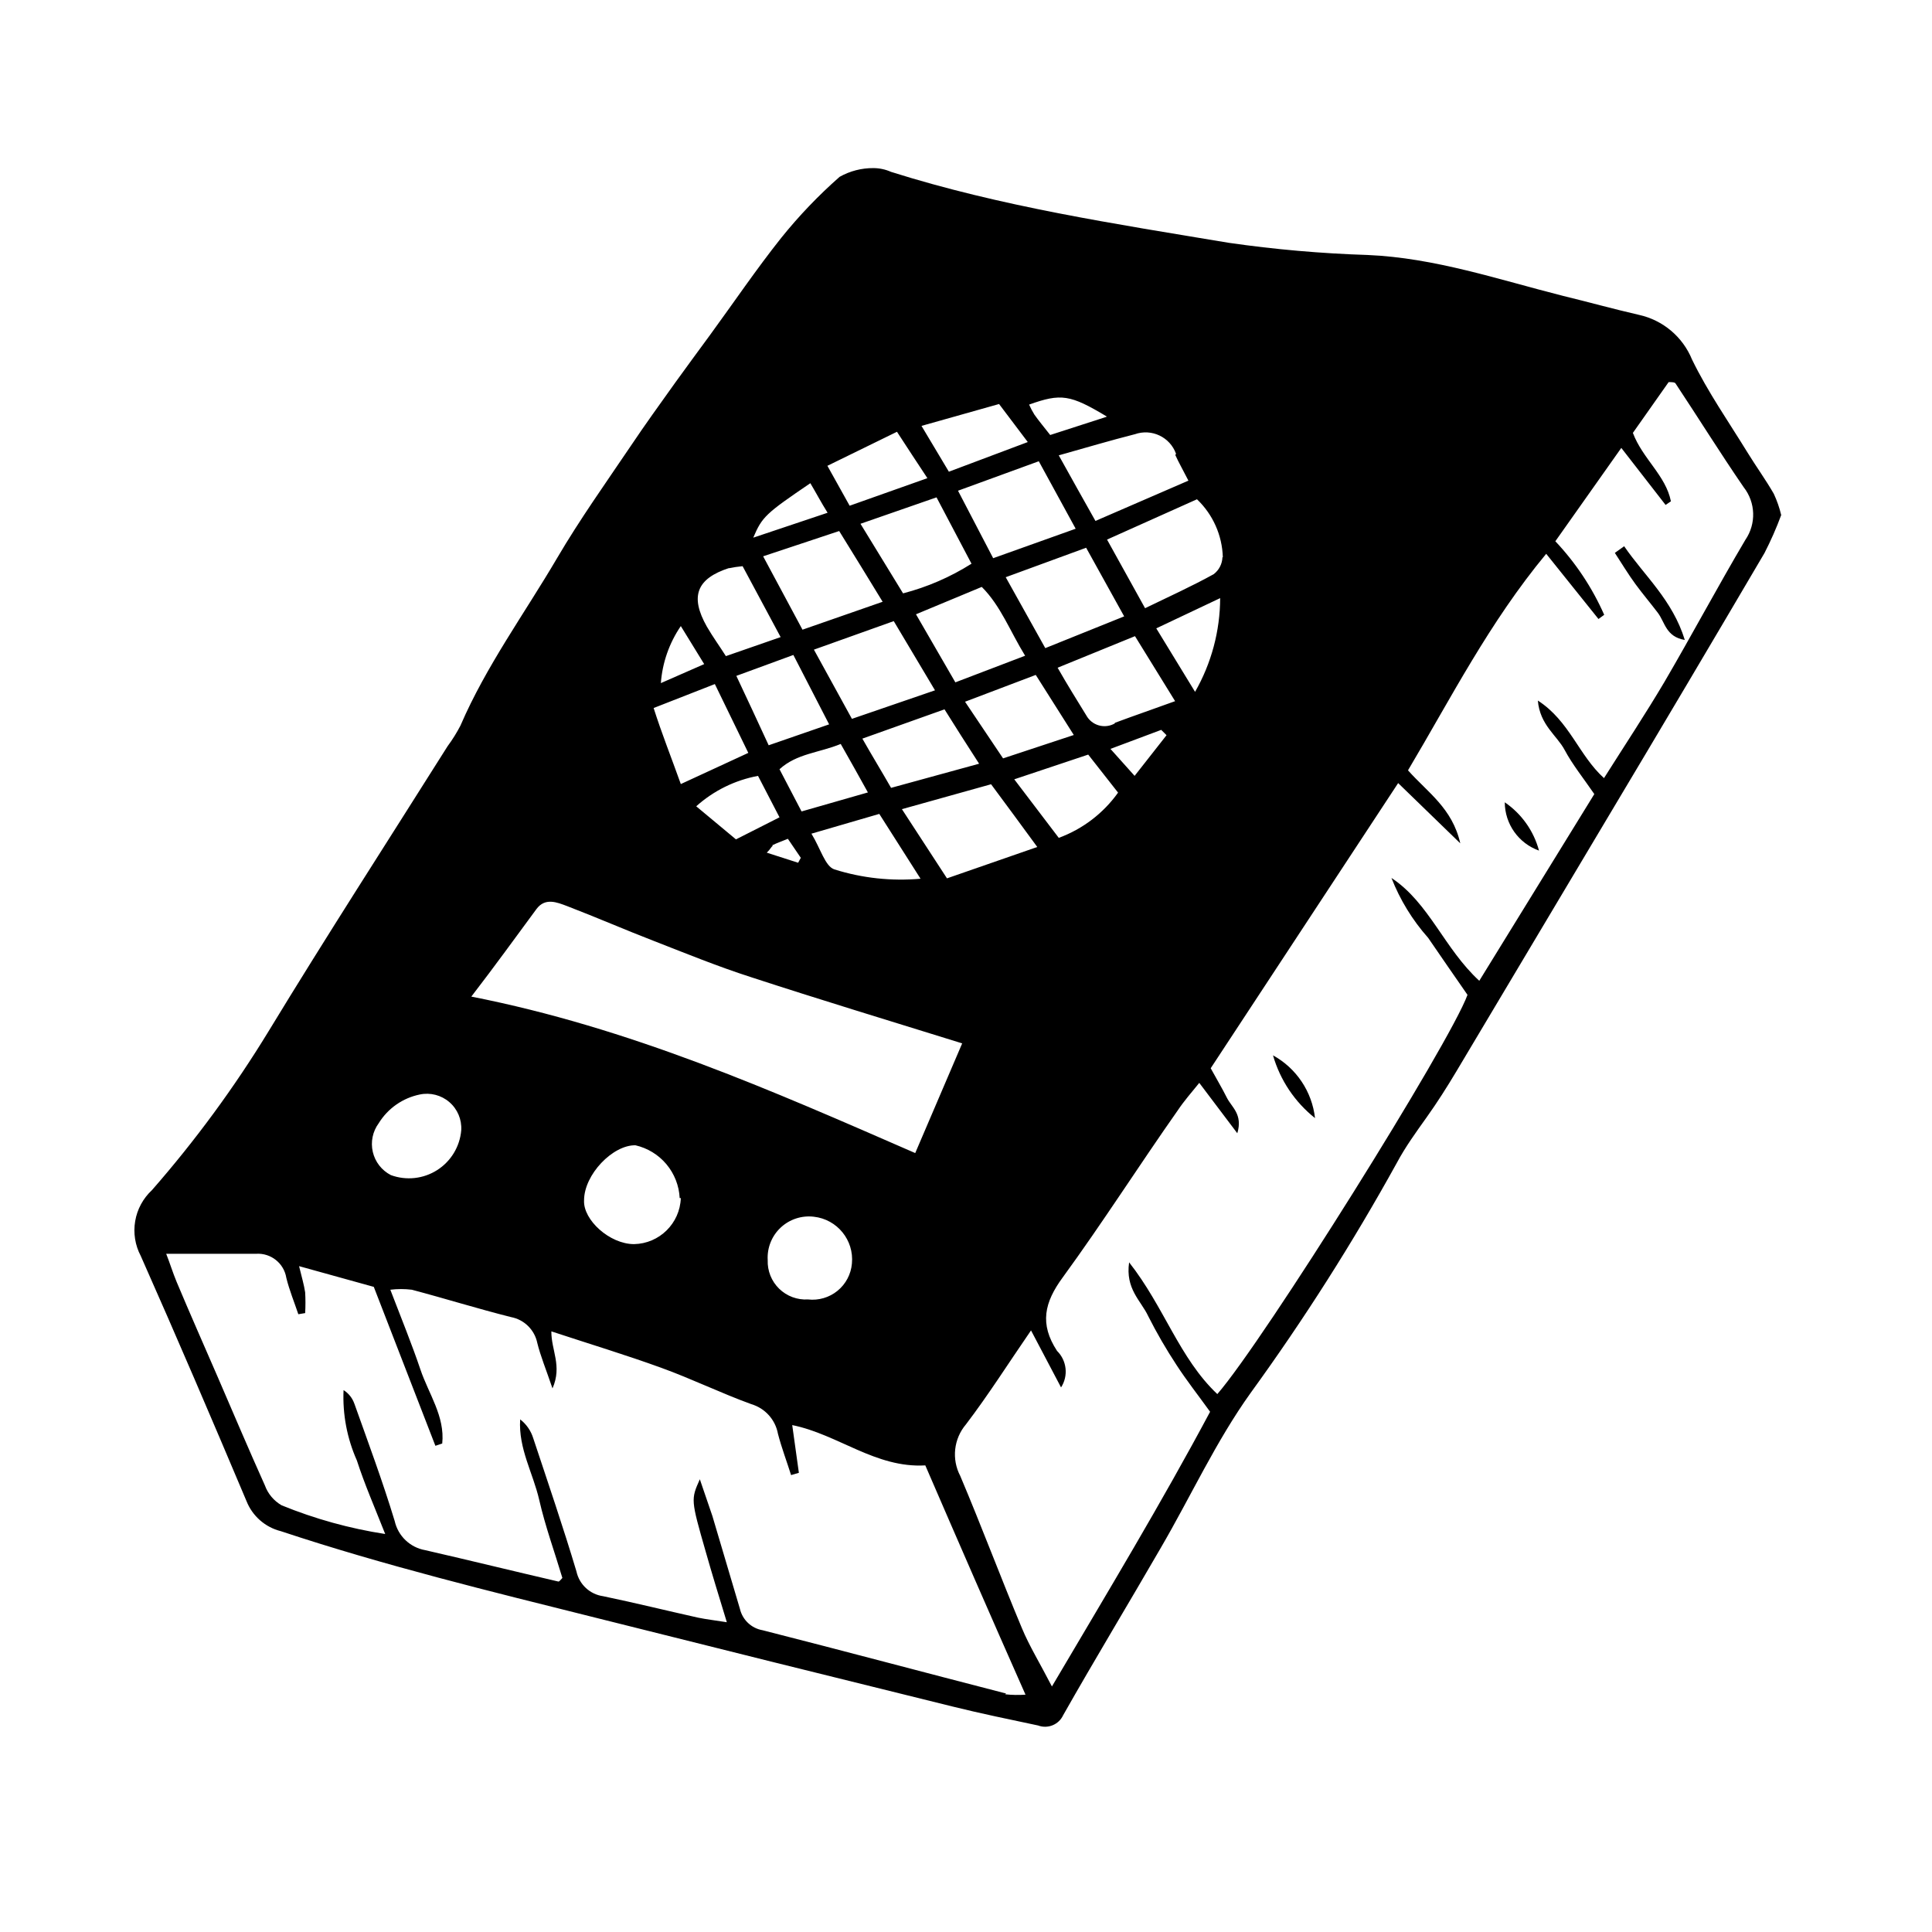 <?xml version="1.0" encoding="UTF-8"?>
<!-- Uploaded to: SVG Repo, www.svgrepo.com, Generator: SVG Repo Mixer Tools -->
<svg fill="#000000" width="800px" height="800px" version="1.1" viewBox="144 144 512 512" xmlns="http://www.w3.org/2000/svg">
 <g>
  <path d="m614.07 274.85c-2.117-3.68-4.637-7.152-6.902-10.832-5.039-8.211-10.578-16.121-14.762-24.738v0.004c-2.457-6.016-7.711-10.441-14.055-11.84-6.801-1.562-13.504-3.426-20.152-5.039-17.129-4.332-33.957-10.078-51.793-10.832-12.309-0.391-24.586-1.469-36.777-3.227-30.23-5.039-60.457-9.621-89.477-18.793v0.004c-1.473-0.66-3.07-1.004-4.684-1.008-3.141-0.027-6.234 0.773-8.969 2.316-5.609 4.938-10.785 10.348-15.469 16.172-6.648 8.363-12.645 17.23-18.941 25.844-3.023 4.133-6.047 8.211-9.02 12.344-4.031 5.644-8.113 11.285-11.992 17.078-6.602 9.773-13.453 19.398-19.398 29.523-8.664 14.762-18.844 28.668-25.645 44.438h0.004c-0.996 1.918-2.141 3.754-3.426 5.492-15.871 25.191-31.992 50.129-47.457 75.57-9.074 14.879-19.406 28.953-30.887 42.07-2.344 2.172-3.91 5.059-4.445 8.211-0.539 3.152-0.02 6.394 1.473 9.219 9.574 21.562 18.844 43.227 28.012 64.941 1.566 3.988 4.965 6.973 9.121 8.012 27.457 9.117 55.418 15.922 83.582 22.973 31.438 7.894 62.891 15.719 94.363 23.477 7.508 1.863 15.113 3.426 22.723 5.039 2.586 0.969 5.484-0.215 6.648-2.719 8.566-15.113 17.332-29.574 25.895-44.387 7.961-13.652 14.609-28.215 23.781-41.012 14.152-19.504 27.094-39.863 38.742-60.961 2.266-4.231 5.039-8.062 7.91-12.09 2.871-4.031 5.391-8.012 7.859-12.141 13.434-22.504 26.871-45.039 40.305-67.609 13.871-23.211 27.66-46.473 41.363-69.781 1.68-3.266 3.16-6.629 4.434-10.074-0.461-1.945-1.121-3.832-1.965-5.644zm-146.11 16.828c-0.059 1.766-0.91 3.414-2.316 4.484-5.742 3.176-11.738 5.894-18.188 9.02l-10.078-18.188 23.832-10.68v-0.004c4.219 4.019 6.684 9.543 6.852 15.367zm-76.176 35.266-22.016 7.559-10.074-18.34 21.16-7.559zm-5.039-20.152 17.434-7.254c5.039 5.039 7.457 11.688 11.488 18.238l-18.488 7.055zm7.559 25.191c2.871 4.586 5.644 8.969 9.168 14.41l-23.328 6.398c-2.57-4.484-5.039-8.516-7.609-13.047zm5.441-2.016 18.742-7.106 10.078 15.922-18.742 6.195zm10.781-33 21.312-7.809 10.078 18.188-20.906 8.414zm-3.324-5.039-9.32-17.883 21.41-7.809 9.773 17.883zm-5.742 1.461c-5.606 3.543-11.723 6.195-18.137 7.859l-11.285-18.438 20.152-7.004zm-23.527 10.078-21.262 7.406-10.43-19.445 20.152-6.699c3.981 6.445 7.559 12.238 11.637 18.941zm-14.207 32.496-16.02 5.543c-3.023-6.551-5.594-12.09-8.566-18.391l15.113-5.543zm-13.148 24.637-11.539 5.844-10.531-8.766c4.613-4.141 10.281-6.93 16.375-8.062zm-1.914 7.406c1.211-0.605 2.418-1.008 4.133-1.715l3.426 5.039-0.707 1.309-8.312-2.672c1.004-0.953 1.156-1.559 1.559-1.762zm1.914-20.152c4.586-4.18 10.48-4.332 16.223-6.699 2.672 4.684 4.684 8.312 7.203 12.848l-17.582 5.039zm26.445 11.84 10.934 17.18c-7.695 0.684-15.449-0.152-22.82-2.469-2.469-0.805-3.629-5.441-6.098-9.473zm5.996-1.258 23.629-6.602c4.231 5.691 7.961 10.781 12.242 16.625l-23.93 8.312zm29.773-7.91 19.598-6.551 7.91 10.078 0.004-0.004c-3.914 5.488-9.391 9.668-15.719 11.992zm25.492-8.062 13.453-5.039 1.41 1.41-8.461 10.781zm1.16-6.75v-0.004c-1.277 0.738-2.801 0.93-4.223 0.531-1.422-0.398-2.621-1.352-3.332-2.644-2.469-4.031-5.039-8.113-7.609-12.645l20.504-8.363 10.633 17.227c-5.945 2.168-10.984 3.879-15.973 5.746zm10.984-25.191 16.93-8.012c-0.031 8.715-2.324 17.273-6.652 24.836zm5.039-45.949c0.855 1.914 1.914 3.727 3.477 6.801l-24.637 10.68c-3.223-5.691-6.098-10.883-9.723-17.383 7.356-2.066 13.602-3.93 20.152-5.594v0.004c4.449-1.582 9.344 0.742 10.93 5.191zm-18.34-10.078-14.812 4.785c-1.613-2.066-2.973-3.68-4.18-5.391v0.004c-0.531-0.859-1.004-1.75-1.41-2.672 8.461-3.023 10.879-2.668 20.605 3.176zm-28.363-3.426 7.609 10.078-20.91 7.859-7.254-12.141zm-27.055 7.356c2.672 4.082 5.039 7.758 8.062 12.293l-20.605 7.305-5.894-10.578zm-22.973 13.602c1.562 2.621 2.82 5.039 4.586 7.859l-19.699 6.602c2.363-5.539 3.223-6.348 15.312-14.559zm-21.613 22.57v0.004c1.211-0.254 2.441-0.441 3.676-0.555l10.078 18.793-14.508 5.039c-1.664-2.621-3.426-5.039-5.039-7.809-4.535-8.012-2.773-12.75 5.992-15.57zm-12.699 15.32 6.195 10.078-11.488 5.039 0.004-0.004c0.402-5.414 2.227-10.629 5.289-15.113zm9.02 15.367 8.867 18.238-17.887 8.262c-2.57-7.203-5.039-13.352-7.203-20.152zm-47.258 59.598c2.316-3.074 5.441-1.762 8.113-0.754 7.758 2.973 15.367 6.297 23.074 9.27 8.516 3.324 16.93 6.75 25.543 9.523 18.34 5.996 36.777 11.586 56.074 17.582l-12.445 29.07c-38.238-16.676-75.57-33.199-117.64-41.465 6.25-8.109 11.738-15.719 17.281-23.227zm83.582 93.961c-0.238 2.824-1.613 5.43-3.805 7.223-2.191 1.793-5.019 2.625-7.832 2.301-2.84 0.172-5.617-0.863-7.652-2.848-2.035-1.988-3.133-4.742-3.027-7.582-0.191-3.234 1.066-6.391 3.434-8.609 2.363-2.215 5.59-3.269 8.809-2.879 6.176 0.688 10.664 6.207 10.074 12.395zm-45.344-17.332c-0.238 6.711-5.68 12.066-12.391 12.195-6.449 0-13.504-6.398-13.25-11.586 0-6.852 7.609-14.711 13.602-14.609v-0.004c3.215 0.734 6.106 2.5 8.227 5.027 2.117 2.531 3.352 5.684 3.512 8.977zm-80.055-19.848c2.422-3.93 6.359-6.684 10.883-7.609 2.785-0.586 5.684 0.16 7.836 2.019 2.156 1.855 3.32 4.613 3.148 7.453-0.363 4.32-2.723 8.227-6.379 10.559-3.656 2.332-8.191 2.824-12.262 1.332-2.422-1.242-4.172-3.484-4.793-6.133-0.621-2.648-0.047-5.434 1.566-7.621zm166.26 151.14c-21.512-5.543-42.977-11.285-64.539-16.777-2.949-0.508-5.309-2.731-5.996-5.644-2.418-8.195-4.852-16.406-7.305-24.637l-3.324-9.723c-2.367 5.34-2.418 5.34 1.562 19.195 1.664 5.894 3.477 11.738 5.594 18.691-3.125-0.504-5.391-0.754-7.609-1.211-8.363-1.863-16.727-3.93-25.191-5.691-3.488-0.492-6.305-3.106-7.051-6.551-3.527-11.789-7.508-23.426-11.438-35.266-0.609-2-1.824-3.762-3.477-5.039-0.504 7.707 3.426 14.258 5.039 21.312s4.082 13.805 6.144 20.707c-0.352 0.352-0.805 1.008-1.059 0.957-11.738-2.719-23.426-5.594-35.266-8.312-4.012-0.695-7.215-3.738-8.109-7.711-3.176-10.48-7.004-20.758-10.68-31.086l-0.004 0.004c-0.516-1.504-1.527-2.781-2.871-3.629-0.285 6.402 0.922 12.785 3.527 18.641 2.016 6.246 4.684 12.344 7.508 19.496-9.418-1.453-18.637-4.004-27.457-7.606-2.055-1.188-3.625-3.059-4.434-5.289-4.281-9.523-8.363-19.145-12.496-28.719-3.629-8.363-7.305-16.676-10.883-25.191-1.008-2.418-1.812-5.039-2.769-7.457h23.832-0.004c3.922-0.254 7.394 2.519 8.012 6.398 0.805 3.273 2.117 6.449 3.176 9.621l1.812-0.301c0.102-1.828 0.102-3.66 0-5.488-0.301-2.016-0.906-4.031-1.613-6.953l19.801 5.492 16.324 42.117 1.812-0.605c0.754-7.203-3.629-13.199-5.793-19.648-2.168-6.449-5.039-13.504-7.961-21.109 1.891-0.234 3.801-0.234 5.691 0 8.766 2.316 17.48 5.039 26.301 7.254 3.492 0.664 6.238 3.371 6.953 6.852 0.855 3.477 2.266 6.852 4.031 12.043 2.621-5.996-0.352-10.078-0.301-15.113 10.078 3.324 19.75 6.246 29.172 9.672 8.062 2.922 15.77 6.699 23.832 9.621h-0.008c3.648 1.082 6.375 4.121 7.055 7.859 0.957 3.68 2.316 7.254 3.477 10.934l2.066-0.605c-0.555-4.031-1.109-8.062-1.762-12.645 12.191 2.469 22.066 11.438 35.266 10.68 8.715 20.152 17.48 40.305 26.551 60.758v0.004c-1.797 0.125-3.602 0.094-5.391-0.102zm195.93-305.77c-7.356 12.445-14.156 25.191-21.461 37.684-5.039 8.516-10.48 16.727-16.02 25.492-6.699-6.047-9.117-15.113-17.531-20.555 0.555 6.5 5.039 9.219 7.106 13.098 2.066 3.879 5.039 7.559 7.859 11.688l-30.484 49.48c-9.32-8.566-13.25-20.605-23.277-27.258 2.277 5.824 5.57 11.199 9.723 15.871 3.426 5.039 6.953 10.078 10.43 15.113-4.684 12.848-53.906 91.543-66.301 105.8-10.078-9.523-14.055-23.074-23.375-34.914-1.008 7.055 3.074 10.078 5.039 14.207h-0.004c2.269 4.488 4.793 8.848 7.559 13.047 2.621 4.031 5.594 7.809 8.867 12.344-12.797 23.98-26.953 47.457-41.918 72.801-3.223-6.246-5.996-10.73-7.961-15.469-5.594-13.352-10.629-26.852-16.324-40.305l0.004 0.004c-2.348-4.449-1.75-9.875 1.512-13.703 5.945-7.809 11.234-16.172 17.23-24.887l7.961 15.113-0.004-0.004c1.984-3.066 1.543-7.106-1.055-9.672-4.684-7.152-3.375-12.848 1.512-19.496 10.578-14.508 20.152-29.574 30.531-44.336 1.613-2.418 3.527-4.586 5.644-7.203l10.078 13.352c1.512-5.039-1.512-6.902-2.769-9.422-1.258-2.519-2.769-5.039-4.281-7.809l49.676-75.57 16.465 15.969c-2.117-9.32-8.613-13.453-13.855-19.348 11.387-19.145 21.512-39.145 36.625-57.383l13.855 17.281 1.512-1.109h0.004c-3.172-7.191-7.551-13.785-12.949-19.496l17.48-24.738 11.738 15.113 1.41-0.957c-1.359-6.852-7.508-11.285-10.078-18.137l9.473-13.453c0.906 0 1.664 0 1.863 0.402 6.047 9.117 11.84 18.438 18.035 27.457l0.004 0.004c3.164 4.039 3.348 9.664 0.453 13.902z"/>
  <path d="m571.95 290.52c1.812 2.769 3.527 5.644 5.492 8.312 1.965 2.672 3.981 5.039 5.894 7.559 1.914 2.519 2.117 6.348 7.152 7.203-3.273-10.629-10.73-17.027-16.07-24.836z"/>
  <path d="m481.36 423.68c1.891 6.566 5.781 12.379 11.133 16.629-0.793-7.023-4.941-13.223-11.133-16.629z"/>
  <path d="m542.78 356.62c0.027 5.75 3.652 10.867 9.07 12.797-1.398-5.215-4.613-9.754-9.07-12.797z"/>
 </g>
</svg>